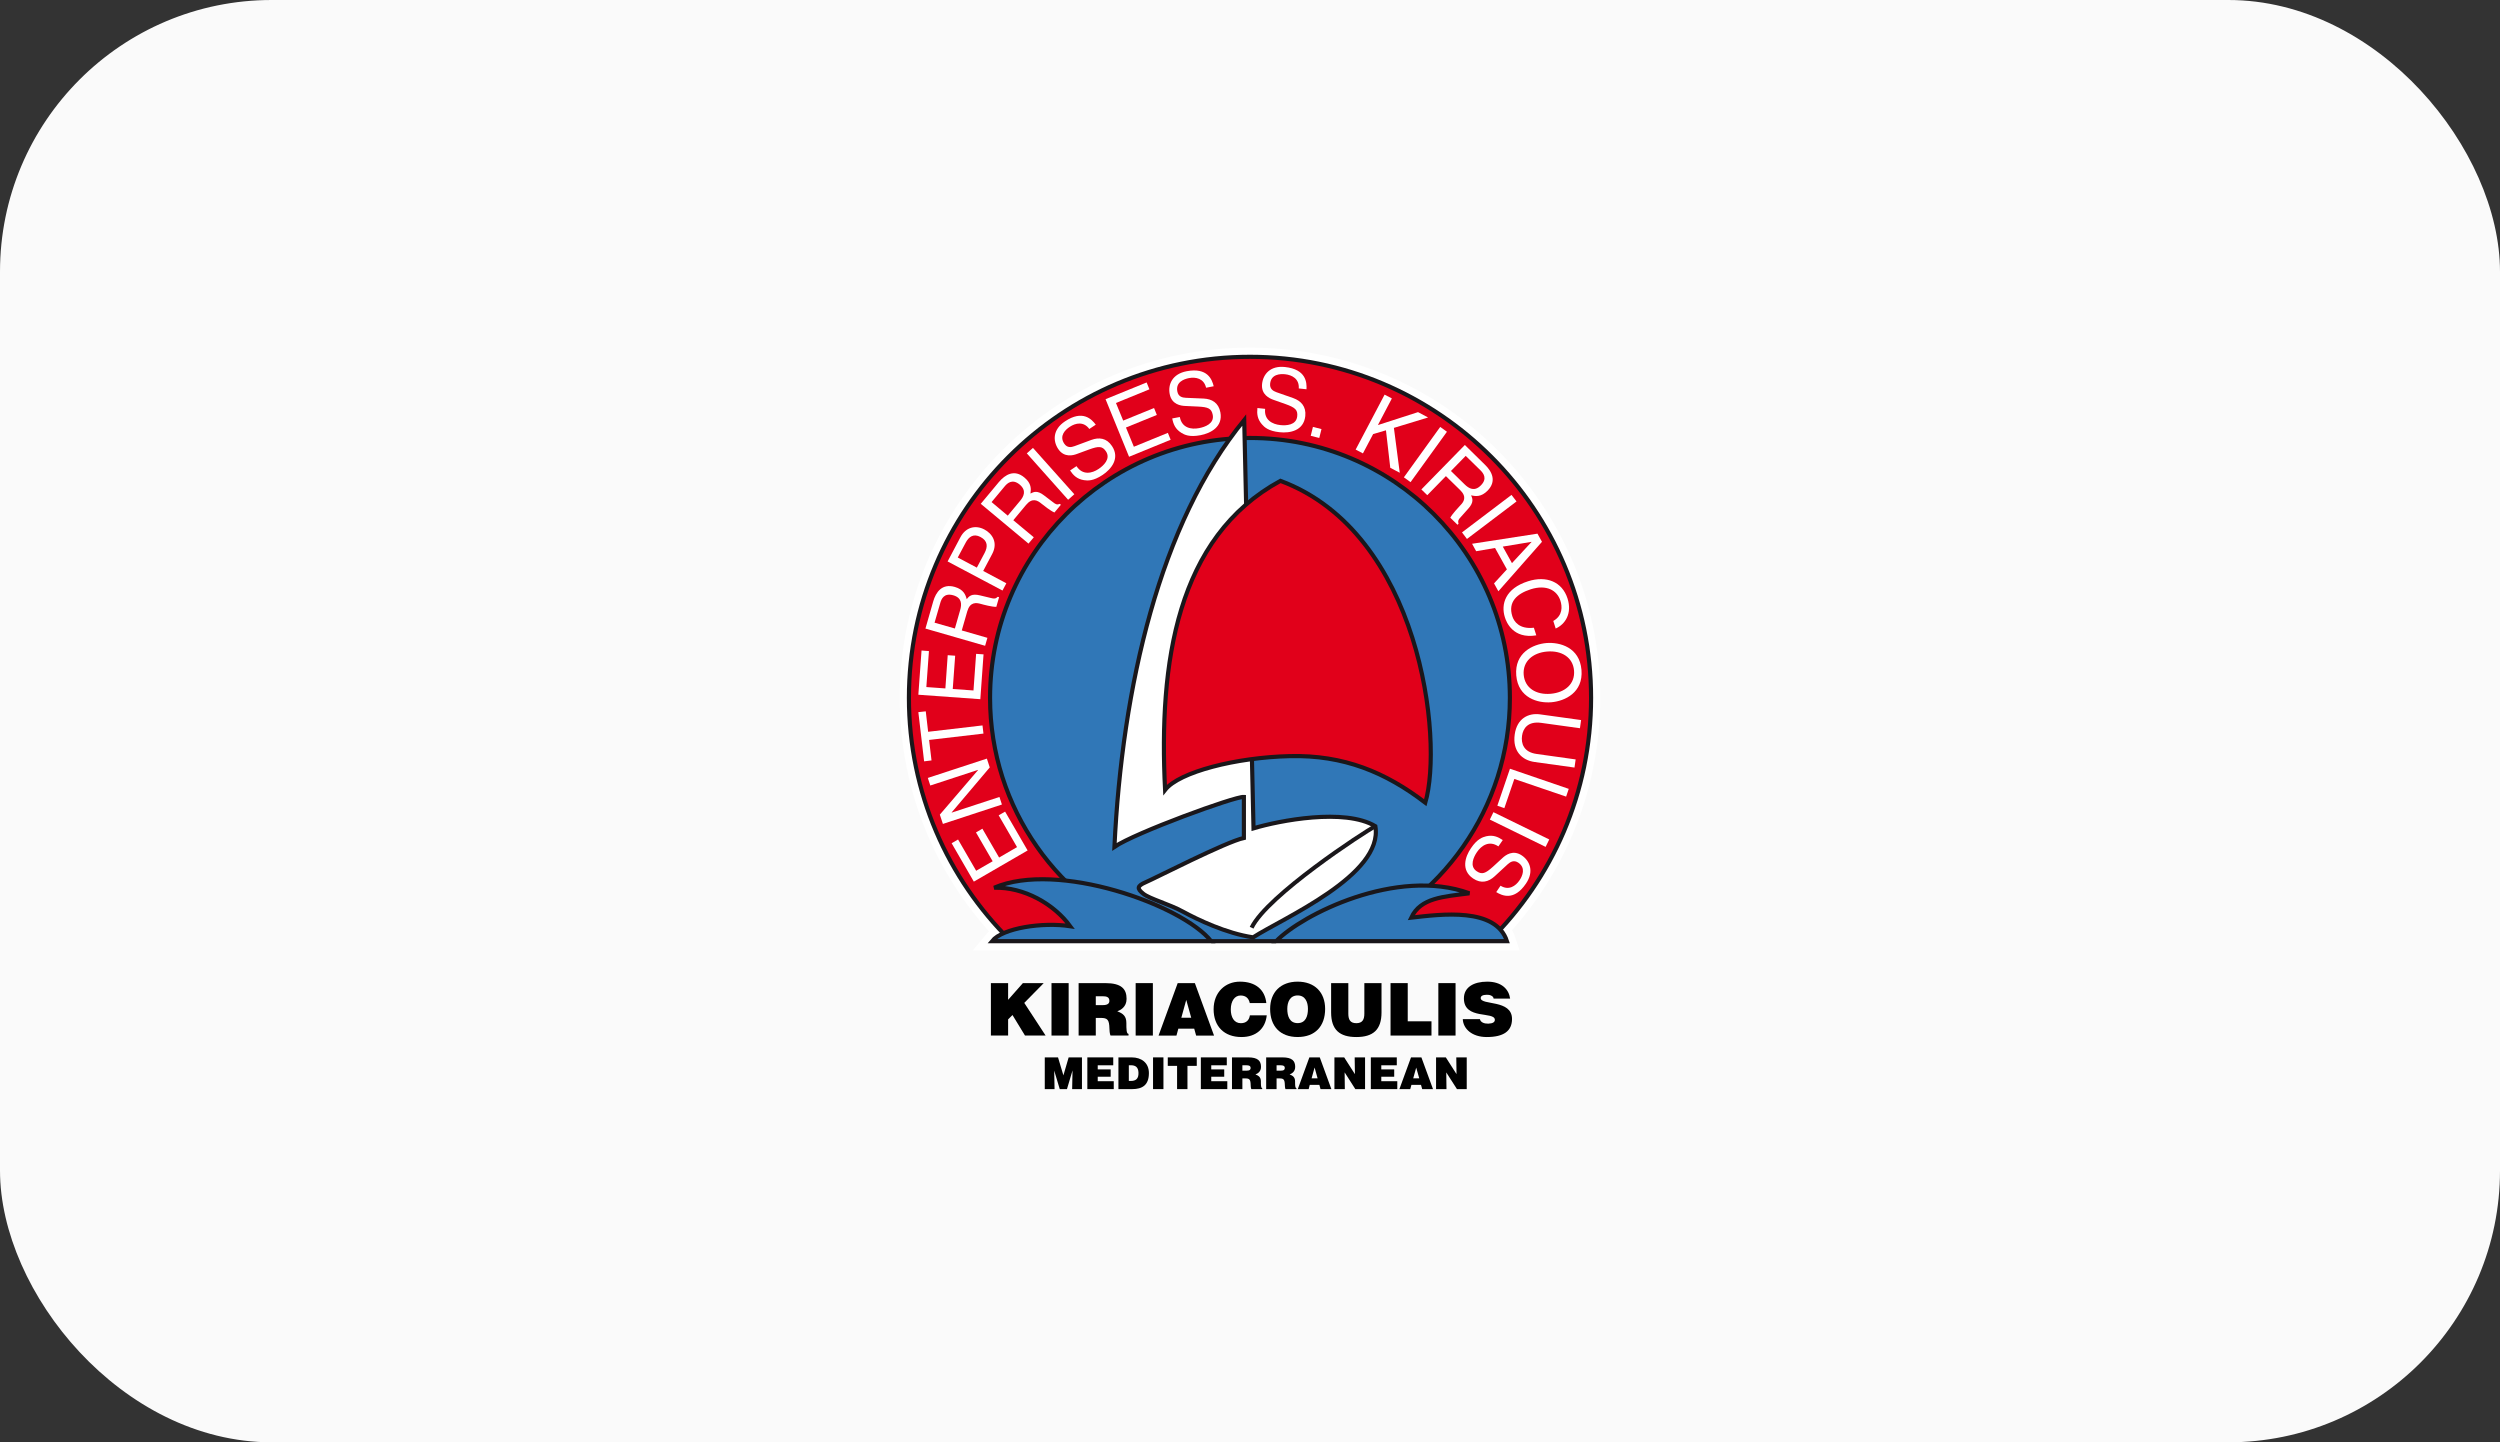 <svg width="130" height="75" viewBox="0 0 130 75" fill="none" xmlns="http://www.w3.org/2000/svg">
<rect x="0" y="0" width="130" height="75" fill="#333333" stroke="none"/>
<rect width="130" height="75" rx="14.13" fill="#FAFAFA"/>
<path d="M82.736 36.287C82.736 26.494 74.791 18.554 65 18.554C55.205 18.554 47.264 26.494 47.264 36.287C47.264 41.226 49.283 45.693 52.539 48.907H60.153C55.084 46.961 51.483 42.044 51.483 36.287C51.483 28.825 57.536 22.774 65 22.774C72.463 22.774 78.514 28.825 78.514 36.287C78.514 42.044 74.915 46.961 69.846 48.907H77.459C80.717 45.693 82.736 41.226 82.736 36.287Z" stroke="white" stroke-width="0.954"/>
<path d="M51.696 46.162C54.981 44.74 61.472 47.05 62.982 48.941H51.584C52.138 48.252 54.226 47.943 55.65 48.163C54.806 47.008 53.25 46.119 51.696 46.162Z" stroke="white" stroke-width="0.954"/>
<path d="M66.361 48.941C67.693 47.563 72.631 45.073 76.406 46.451C75.073 46.63 73.872 46.674 73.385 47.718C74.941 47.541 77.783 47.162 78.361 48.941H66.361Z" stroke="white" stroke-width="0.954"/>
<path d="M62.982 48.941H66.361" stroke="white" stroke-width="0.954"/>
<path d="M51.527 51.122H52.422V51.99L53.19 51.122H54.273L53.262 52.151L54.372 53.849H53.3L52.649 52.781L52.422 53.008V53.849H51.527V51.122Z" fill="black"/>
<path d="M55.57 51.122H54.678V53.849H55.57V51.122Z" fill="black"/>
<path d="M56.981 52.932V53.849H56.088V51.122H57.481C58.309 51.122 58.582 51.422 58.582 51.941C58.582 52.368 58.266 52.523 58.104 52.586V52.59C58.409 52.705 58.571 52.846 58.571 53.198C58.571 53.5 58.571 53.762 58.683 53.762V53.849H57.75C57.737 53.828 57.7 53.76 57.691 53.498C57.681 53.02 57.59 52.932 57.237 52.932H56.981ZM56.981 52.266H57.352C57.628 52.266 57.688 52.156 57.688 52.044C57.688 51.847 57.544 51.805 57.335 51.805H56.981V52.266Z" fill="black"/>
<path d="M59.949 51.122H59.054V53.849H59.949V51.122Z" fill="black"/>
<path d="M60.245 53.85L61.24 51.122H62.133L63.13 53.85H62.199L62.099 53.49H61.274L61.176 53.85H60.245ZM61.682 52.005L61.429 52.922H61.943L61.688 52.005H61.682Z" fill="black"/>
<path d="M64.989 52.161C64.934 51.898 64.769 51.766 64.509 51.766C64.212 51.766 64.001 52.046 64.001 52.49C64.001 52.888 64.168 53.206 64.524 53.206C64.796 53.206 64.958 53.054 64.994 52.797H65.871C65.799 53.5 65.308 53.926 64.558 53.926C63.656 53.926 63.108 53.368 63.108 52.482C63.108 51.6 63.712 51.046 64.475 51.046C65.293 51.046 65.777 51.465 65.849 52.161H64.989V52.161Z" fill="black"/>
<path d="M68.907 52.463C68.907 53.364 68.385 53.925 67.477 53.925C66.568 53.925 66.047 53.364 66.047 52.463C66.047 51.593 66.598 51.046 67.477 51.046C68.356 51.046 68.907 51.593 68.907 52.463ZM66.939 52.463C66.939 52.826 67.051 53.202 67.477 53.202C67.903 53.202 68.013 52.826 68.013 52.463C68.013 52.114 67.879 51.763 67.477 51.763C67.075 51.763 66.939 52.114 66.939 52.463Z" fill="black"/>
<path d="M69.218 51.122H70.113V52.709C70.113 53.008 70.202 53.206 70.529 53.206C70.853 53.206 70.946 53.008 70.946 52.709V51.122H71.839V52.646C71.839 53.554 71.393 53.926 70.529 53.926C69.665 53.926 69.218 53.554 69.218 52.646V51.122H69.218Z" fill="black"/>
<path d="M72.308 53.849V51.122H73.202V53.108H74.437V53.849H72.308Z" fill="black"/>
<path d="M75.689 51.122H74.794V53.849H75.689V51.122Z" fill="black"/>
<path d="M77.669 51.926C77.656 51.839 77.6 51.799 77.538 51.77C77.468 51.734 77.383 51.725 77.296 51.728C77.088 51.734 76.997 51.799 76.997 51.898C76.997 52.294 78.625 51.956 78.625 52.986C78.625 53.612 78.194 53.926 77.311 53.926C76.538 53.926 76.084 53.492 76.065 52.995H76.955C76.974 53.083 77.028 53.136 77.103 53.175C77.177 53.216 77.289 53.232 77.387 53.23C77.628 53.222 77.732 53.149 77.732 53.033C77.732 52.571 76.123 53.051 76.123 51.918C76.123 51.336 76.628 51.046 77.337 51.046C78.094 51.046 78.462 51.45 78.526 51.926L77.669 51.926Z" fill="black"/>
<path d="M54.328 56.634V54.984H55.017L55.296 55.916H55.298L55.57 54.984H56.262V56.634H55.752L55.771 55.672H55.768L55.482 56.634H55.107L54.819 55.672L54.837 56.634H54.328Z" fill="black"/>
<path d="M56.542 56.634V54.984H57.889V55.395H57.082V55.609H57.755V55.99H57.082V56.223H57.915V56.634H56.542Z" fill="black"/>
<path d="M58.158 56.634V54.984H58.844C59.358 54.984 59.743 55.267 59.743 55.8C59.743 56.429 59.398 56.634 58.873 56.634H58.158ZM58.699 56.209H58.801C59.05 56.209 59.211 56.11 59.201 55.783C59.193 55.489 59.043 55.393 58.804 55.393H58.699V56.209Z" fill="black"/>
<path d="M60.499 54.984H59.958V56.634H60.499V54.984Z" fill="black"/>
<path d="M60.724 54.984H62.232V55.425H61.748V56.634H61.208V55.425H60.724V54.984Z" fill="black"/>
<path d="M62.444 56.634V54.984H63.793V55.395H62.985V55.609H63.66V55.99H62.985V56.223H63.82V56.634H62.444Z" fill="black"/>
<path d="M64.604 56.078V56.634H64.063V54.984H64.906C65.406 54.984 65.573 55.164 65.573 55.479C65.573 55.736 65.382 55.833 65.285 55.868V55.87C65.466 55.941 65.567 56.027 65.567 56.239C65.567 56.423 65.567 56.581 65.634 56.581V56.634H65.07C65.062 56.62 65.039 56.578 65.035 56.421C65.028 56.131 64.974 56.078 64.759 56.078H64.604ZM64.604 55.675H64.828C64.995 55.675 65.032 55.609 65.032 55.539C65.032 55.421 64.946 55.395 64.819 55.395H64.604V55.675H64.604Z" fill="black"/>
<path d="M66.382 56.078V56.634H65.841V54.984H66.685C67.188 54.984 67.35 55.164 67.35 55.479C67.35 55.736 67.16 55.833 67.063 55.868V55.87C67.244 55.941 67.344 56.027 67.344 56.239C67.344 56.423 67.344 56.581 67.413 56.581V56.634H66.845C66.84 56.62 66.817 56.578 66.812 56.421C66.804 56.131 66.748 56.078 66.537 56.078H66.382ZM66.382 55.675H66.605C66.773 55.675 66.809 55.609 66.809 55.539C66.809 55.421 66.723 55.395 66.597 55.395H66.382V55.675Z" fill="black"/>
<path d="M67.485 56.634L68.087 54.984H68.629L69.231 56.634H68.667L68.608 56.414H68.107L68.051 56.634H67.485ZM68.356 55.518L68.203 56.072H68.515L68.36 55.518H68.356Z" fill="black"/>
<path d="M70.456 55.85L70.443 54.984H70.983V56.634H70.477L69.925 55.769H69.921L69.931 56.634H69.39V54.984H69.898L70.452 55.85H70.456Z" fill="black"/>
<path d="M71.283 56.634V54.984H72.633V55.395H71.827V55.609H72.499V55.99H71.827V56.223H72.659V56.634H71.283Z" fill="black"/>
<path d="M72.769 56.634L73.373 54.984H73.913L74.516 56.634H73.954L73.892 56.414H73.394L73.333 56.634H72.769ZM73.642 55.518L73.488 56.072H73.801L73.643 55.518H73.642Z" fill="black"/>
<path d="M75.739 55.85L75.727 54.984H76.27V56.634H75.762L75.208 55.769H75.206L75.217 56.634H74.675V54.984H75.183L75.736 55.85H75.739Z" fill="black"/>
<path d="M82.736 36.287C82.736 26.494 74.791 18.554 65 18.554C55.205 18.554 47.264 26.494 47.264 36.287C47.264 41.226 49.283 45.693 52.539 48.907H60.153C55.084 46.961 51.483 42.044 51.483 36.287C51.483 28.825 57.536 22.774 65 22.774C72.463 22.774 78.514 28.825 78.514 36.287C78.514 42.044 74.915 46.961 69.846 48.907H77.459C80.717 45.693 82.736 41.226 82.736 36.287Z" fill="#E1001A"/>
<path fill-rule="evenodd" clip-rule="evenodd" d="M78.514 36.287C78.514 28.825 72.463 22.774 65 22.774C57.537 22.774 51.483 28.825 51.483 36.287C51.483 42.044 55.084 46.961 60.154 48.907H69.846C74.915 46.961 78.514 42.044 78.514 36.287Z" fill="#3077B7"/>
<path d="M52.265 42.204L53.436 44.224L50.639 45.845L49.485 43.848L49.819 43.654L50.76 45.28L51.618 44.785L50.751 43.287L51.084 43.092L51.953 44.592L52.886 44.05L51.931 42.396L52.265 42.204Z" fill="white"/>
<path d="M48.375 40.847L48.247 40.453L51.317 39.447L51.467 39.906L49.486 42.246L49.491 42.255L51.971 41.442L52.1 41.835L49.031 42.844L48.871 42.361L50.859 40.043L50.858 40.034L48.375 40.847Z" fill="white"/>
<path d="M48.054 39.59L47.754 37.032L48.14 36.989L48.263 38.053L51.09 37.722L51.14 38.146L48.313 38.477L48.439 39.542L48.054 39.59Z" fill="white"/>
<path d="M51.144 34.027L50.977 36.358L47.754 36.126L47.92 33.827L48.305 33.856L48.17 35.727L49.16 35.798L49.281 34.07L49.669 34.097L49.543 35.828L50.621 35.904L50.758 34L51.144 34.027Z" fill="white"/>
<path d="M51.345 33.167L51.226 33.581L48.123 32.686L48.525 31.282C48.668 30.782 48.99 30.331 49.648 30.52C50.105 30.652 50.209 30.928 50.269 31.156C50.391 31.004 50.522 30.853 50.96 30.96L51.527 31.096C51.701 31.141 51.775 31.139 51.883 31.033L51.953 31.053L51.808 31.556C51.603 31.564 51.123 31.439 51.009 31.405C50.753 31.331 50.44 31.298 50.298 31.789L50.012 32.783L51.345 33.167ZM49.654 32.682L49.927 31.729C50.015 31.428 50.027 31.088 49.57 30.955C49.089 30.819 48.95 31.149 48.894 31.355L48.597 32.38L49.654 32.682Z" fill="white"/>
<path d="M52.33 30.331L52.129 30.708L49.276 29.195L49.943 27.934C50.217 27.417 50.722 27.286 51.186 27.532C51.584 27.741 51.915 28.203 51.592 28.811L51.126 29.69L52.33 30.331ZM50.795 29.517L51.194 28.765C51.374 28.426 51.368 28.127 50.983 27.922C50.623 27.732 50.379 27.909 50.213 28.223L49.804 28.99L50.795 29.517Z" fill="white"/>
<path d="M53.757 27.939L53.482 28.267L51 26.198L51.936 25.073C52.271 24.675 52.746 24.39 53.27 24.832C53.638 25.136 53.62 25.431 53.584 25.664C53.757 25.576 53.936 25.487 54.292 25.762L54.759 26.117C54.901 26.23 54.967 26.256 55.11 26.202L55.166 26.249L54.831 26.65C54.637 26.573 54.252 26.269 54.159 26.192C53.955 26.021 53.682 25.863 53.355 26.256L52.692 27.052L53.757 27.939ZM52.403 26.814L53.04 26.05C53.241 25.811 53.388 25.504 53.023 25.197C52.64 24.881 52.379 25.129 52.244 25.29L51.562 26.108L52.403 26.814Z" fill="white"/>
<path d="M55.865 25.701L55.542 25.988L53.394 23.575L53.714 23.291L55.865 25.701Z" fill="white"/>
<path d="M56.644 22.307C56.351 21.902 55.926 21.996 55.629 22.194C55.402 22.342 55.068 22.658 55.338 23.066C55.491 23.296 55.698 23.266 55.877 23.199L56.747 22.877C57.144 22.731 57.542 22.769 57.825 23.197C58.248 23.835 57.786 24.397 57.335 24.697C56.845 25.022 56.556 24.998 56.363 24.968C56.003 24.911 55.81 24.714 55.644 24.465L55.978 24.24C56.299 24.73 56.786 24.613 57.123 24.388C57.38 24.218 57.767 23.86 57.513 23.475C57.326 23.193 57.136 23.19 56.633 23.373L56.009 23.602C55.809 23.68 55.338 23.813 55.025 23.345C54.747 22.924 54.74 22.335 55.38 21.91C56.299 21.297 56.768 21.798 56.98 22.084L56.644 22.307Z" fill="white"/>
<path d="M60.874 22.867L58.711 23.752L57.489 20.758L59.625 19.887L59.77 20.245L58.03 20.955L58.406 21.871L60.011 21.217L60.155 21.577L58.55 22.231L58.961 23.231L60.729 22.508L60.874 22.867Z" fill="white"/>
<path d="M62.717 20.162C62.603 19.675 62.176 19.594 61.825 19.661C61.561 19.713 61.129 19.872 61.221 20.353C61.27 20.624 61.473 20.678 61.665 20.686L62.592 20.725C63.013 20.747 63.364 20.936 63.46 21.442C63.601 22.193 62.956 22.531 62.422 22.631C61.846 22.741 61.588 22.606 61.427 22.505C61.116 22.311 61.011 22.055 60.956 21.759L61.351 21.685C61.459 22.26 61.95 22.341 62.349 22.263C62.654 22.207 63.149 22.03 63.063 21.577C62.999 21.243 62.829 21.167 62.292 21.141L61.628 21.11C61.416 21.102 60.927 21.041 60.824 20.489C60.729 19.993 60.955 19.447 61.709 19.303C62.797 19.098 63.029 19.742 63.112 20.085L62.717 20.162Z" fill="white"/>
<path d="M67.536 20.199C67.57 19.698 67.183 19.5 66.828 19.461C66.56 19.434 66.099 19.459 66.047 19.947C66.018 20.22 66.197 20.33 66.376 20.395L67.251 20.702C67.648 20.846 67.928 21.13 67.875 21.639C67.791 22.398 67.077 22.535 66.536 22.475C65.95 22.413 65.747 22.21 65.619 22.064C65.38 21.788 65.354 21.514 65.385 21.217L65.787 21.26C65.722 21.839 66.168 22.062 66.574 22.104C66.879 22.138 67.404 22.114 67.455 21.652C67.493 21.318 67.35 21.192 66.847 21.012L66.218 20.79C66.016 20.719 65.568 20.52 65.628 19.962C65.682 19.459 66.056 19.003 66.82 19.085C67.921 19.204 67.957 19.887 67.938 20.242L67.536 20.199Z" fill="white"/>
<path d="M68.602 22.774L68.158 22.662L68.272 22.2L68.717 22.311L68.602 22.774Z" fill="white"/>
<path d="M70.872 23.577L70.494 23.378L71.999 20.52L72.377 20.719L71.651 22.103L73.737 21.431L74.26 21.709L72.483 22.25L72.787 24.584L72.294 24.326L72.07 22.376L71.403 22.572L70.872 23.577Z" fill="white"/>
<path d="M73.349 25.072L73.002 24.821L74.891 22.2L75.241 22.451L73.349 25.072Z" fill="white"/>
<path d="M74.219 25.75L73.911 25.451L76.172 23.139L77.216 24.164C77.59 24.526 77.832 25.022 77.356 25.513C77.02 25.853 76.73 25.812 76.499 25.756C76.576 25.938 76.648 26.123 76.345 26.456L75.954 26.894C75.83 27.025 75.8 27.089 75.843 27.236L75.791 27.288L75.415 26.921C75.51 26.736 75.844 26.377 75.927 26.289C76.116 26.1 76.295 25.841 75.927 25.483L75.187 24.758L74.219 25.75ZM75.449 24.491L76.16 25.186C76.38 25.404 76.675 25.578 77.01 25.235C77.358 24.881 77.131 24.601 76.98 24.452L76.217 23.705L75.449 24.491Z" fill="white"/>
<path d="M76.282 28.026L76.024 27.685L78.598 25.735L78.859 26.075L76.282 28.026Z" fill="white"/>
<path d="M77.742 28.495L76.76 28.663L76.548 28.276L79.948 27.75L80.183 28.174L77.915 30.746L77.69 30.337L78.359 29.607L77.742 28.495ZM78.622 29.283L79.637 28.185L79.637 28.176L78.145 28.423L78.622 29.283Z" fill="white"/>
<path d="M80.771 32.29C81.277 32.002 81.234 31.531 81.142 31.239C80.969 30.694 80.417 30.386 79.605 30.64C78.881 30.872 78.403 31.3 78.642 32.049C78.727 32.313 78.999 32.73 79.762 32.642L79.887 33.038C78.669 33.24 78.325 32.331 78.255 32.103C78.037 31.419 78.275 30.601 79.461 30.225C80.408 29.924 81.231 30.245 81.512 31.123C81.759 31.9 81.393 32.462 80.896 32.684L80.771 32.29Z" fill="white"/>
<path d="M78.845 35.121C78.749 33.941 79.718 33.498 80.414 33.438C81.109 33.383 82.138 33.66 82.237 34.837C82.336 36.017 81.365 36.459 80.671 36.517C79.976 36.577 78.946 36.297 78.845 35.121ZM81.85 34.87C81.794 34.185 81.208 33.817 80.449 33.88C79.693 33.943 79.175 34.403 79.232 35.088C79.291 35.775 79.874 36.141 80.633 36.077C81.391 36.014 81.908 35.554 81.85 34.87Z" fill="white"/>
<path d="M81.874 39.913L79.799 39.624C79.141 39.532 78.646 39.056 78.765 38.194C78.881 37.351 79.486 37.064 80.083 37.147L82.217 37.443L82.157 37.868L80.144 37.589C79.448 37.493 79.2 37.88 79.146 38.258C79.093 38.648 79.215 39.112 79.911 39.207L81.934 39.49L81.874 39.913Z" fill="white"/>
<path d="M78.745 40.506L78.226 42.024L77.862 41.897L78.518 39.974L81.575 41.021L81.438 41.424L78.745 40.506Z" fill="white"/>
<path d="M77.472 42.618L77.658 42.233L80.561 43.652L80.372 44.038L77.472 42.618Z" fill="white"/>
<path d="M78.028 46.057C78.455 46.323 78.813 46.073 79.014 45.777C79.163 45.555 79.357 45.136 78.952 44.859C78.724 44.707 78.543 44.814 78.402 44.94L77.72 45.569C77.407 45.856 77.022 45.968 76.598 45.679C75.966 45.25 76.183 44.554 76.49 44.106C76.817 43.619 77.097 43.533 77.282 43.486C77.639 43.406 77.893 43.513 78.144 43.683L77.917 44.013C77.43 43.685 77.028 43.976 76.8 44.312C76.627 44.567 76.4 45.042 76.786 45.303C77.062 45.491 77.239 45.426 77.638 45.066L78.128 44.616C78.285 44.472 78.668 44.168 79.136 44.484C79.552 44.768 79.783 45.312 79.349 45.949C78.729 46.864 78.108 46.576 77.804 46.389L78.028 46.057Z" fill="white"/>
<path d="M82.736 36.287C82.736 26.494 74.791 18.554 65 18.554C55.205 18.554 47.264 26.494 47.264 36.287C47.264 41.226 49.283 45.693 52.539 48.907H60.153C55.084 46.961 51.483 42.044 51.483 36.287C51.483 28.825 57.536 22.774 65 22.774C72.463 22.774 78.514 28.825 78.514 36.287C78.514 42.044 74.915 46.961 69.846 48.907H77.459C80.717 45.693 82.736 41.226 82.736 36.287Z" stroke="#1A171B" stroke-width="0.216"/>
<path d="M51.696 46.162C54.981 44.74 61.472 47.05 62.982 48.941H51.584C52.138 48.252 54.226 47.943 55.65 48.163C54.806 47.008 53.25 46.119 51.696 46.162Z" fill="#3077B7"/>
<path d="M66.361 48.941C67.693 47.563 72.631 45.073 76.406 46.451C75.073 46.63 73.872 46.674 73.385 47.718C74.941 47.541 77.783 47.162 78.361 48.941H66.361Z" fill="#3077B7"/>
<path d="M51.696 46.162C54.981 44.74 61.472 47.05 62.982 48.941H51.584C52.138 48.252 54.226 47.943 55.65 48.163C54.806 47.008 53.25 46.119 51.696 46.162Z" stroke="#1A171B" stroke-width="0.216"/>
<path d="M66.361 48.941C67.693 47.563 72.631 45.073 76.406 46.451C75.073 46.63 73.872 46.674 73.385 47.718C74.941 47.541 77.783 47.162 78.361 48.941H66.361Z" stroke="#1A171B" stroke-width="0.216"/>
<path d="M62.982 48.941H66.361" stroke="#1A171B" stroke-width="0.216"/>
<path d="M65.162 48.742C66.672 47.763 71.962 45.498 71.518 42.962C69.918 42.006 66.517 42.672 65.183 43.073L64.699 21.839C60.299 27.216 58.35 35.728 57.95 44.038C59.017 43.306 64.216 41.407 64.682 41.44V43.574C63.751 43.773 60.051 45.674 59.583 45.873C59.117 46.073 59.117 46.207 59.451 46.474C59.783 46.741 60.784 47.007 61.516 47.407C62.25 47.806 63.761 48.54 65.162 48.742Z" fill="white"/>
<path d="M65.162 48.742C66.672 47.763 71.962 45.498 71.518 42.962C69.918 42.006 66.517 42.672 65.183 43.073L64.699 21.839C60.299 27.216 58.35 35.728 57.95 44.038C59.017 43.306 64.216 41.407 64.682 41.44V43.574C63.751 43.773 60.051 45.674 59.583 45.873C59.117 46.073 59.117 46.207 59.451 46.474C59.783 46.741 60.784 47.007 61.516 47.407C62.25 47.806 63.761 48.54 65.162 48.742Z" stroke="#1A171B" stroke-width="0.216"/>
<path d="M71.518 42.962C70.917 43.275 65.885 46.574 65.084 48.241" stroke="#1A171B" stroke-width="0.216"/>
<path d="M60.584 41.075C61.316 40.141 64.273 39.385 67.071 39.318C69.875 39.251 72.052 40.16 74.116 41.741C75.073 38.474 73.872 27.715 66.583 25.004C61.184 27.939 60.248 34.474 60.584 41.075Z" fill="#E1001A"/>
<path d="M60.584 41.075C61.316 40.141 64.273 39.385 67.071 39.318C69.875 39.251 72.052 40.16 74.116 41.741C75.073 38.474 73.872 27.715 66.583 25.004C61.184 27.939 60.248 34.474 60.584 41.075Z" fill="#E1001A"/>
<path d="M60.584 41.075C61.316 40.141 64.273 39.385 67.071 39.318C69.875 39.251 72.052 40.16 74.116 41.741C75.073 38.474 73.872 27.715 66.583 25.004C61.184 27.939 60.248 34.474 60.584 41.075Z" stroke="#1A171B" stroke-width="0.216"/>
</svg>
